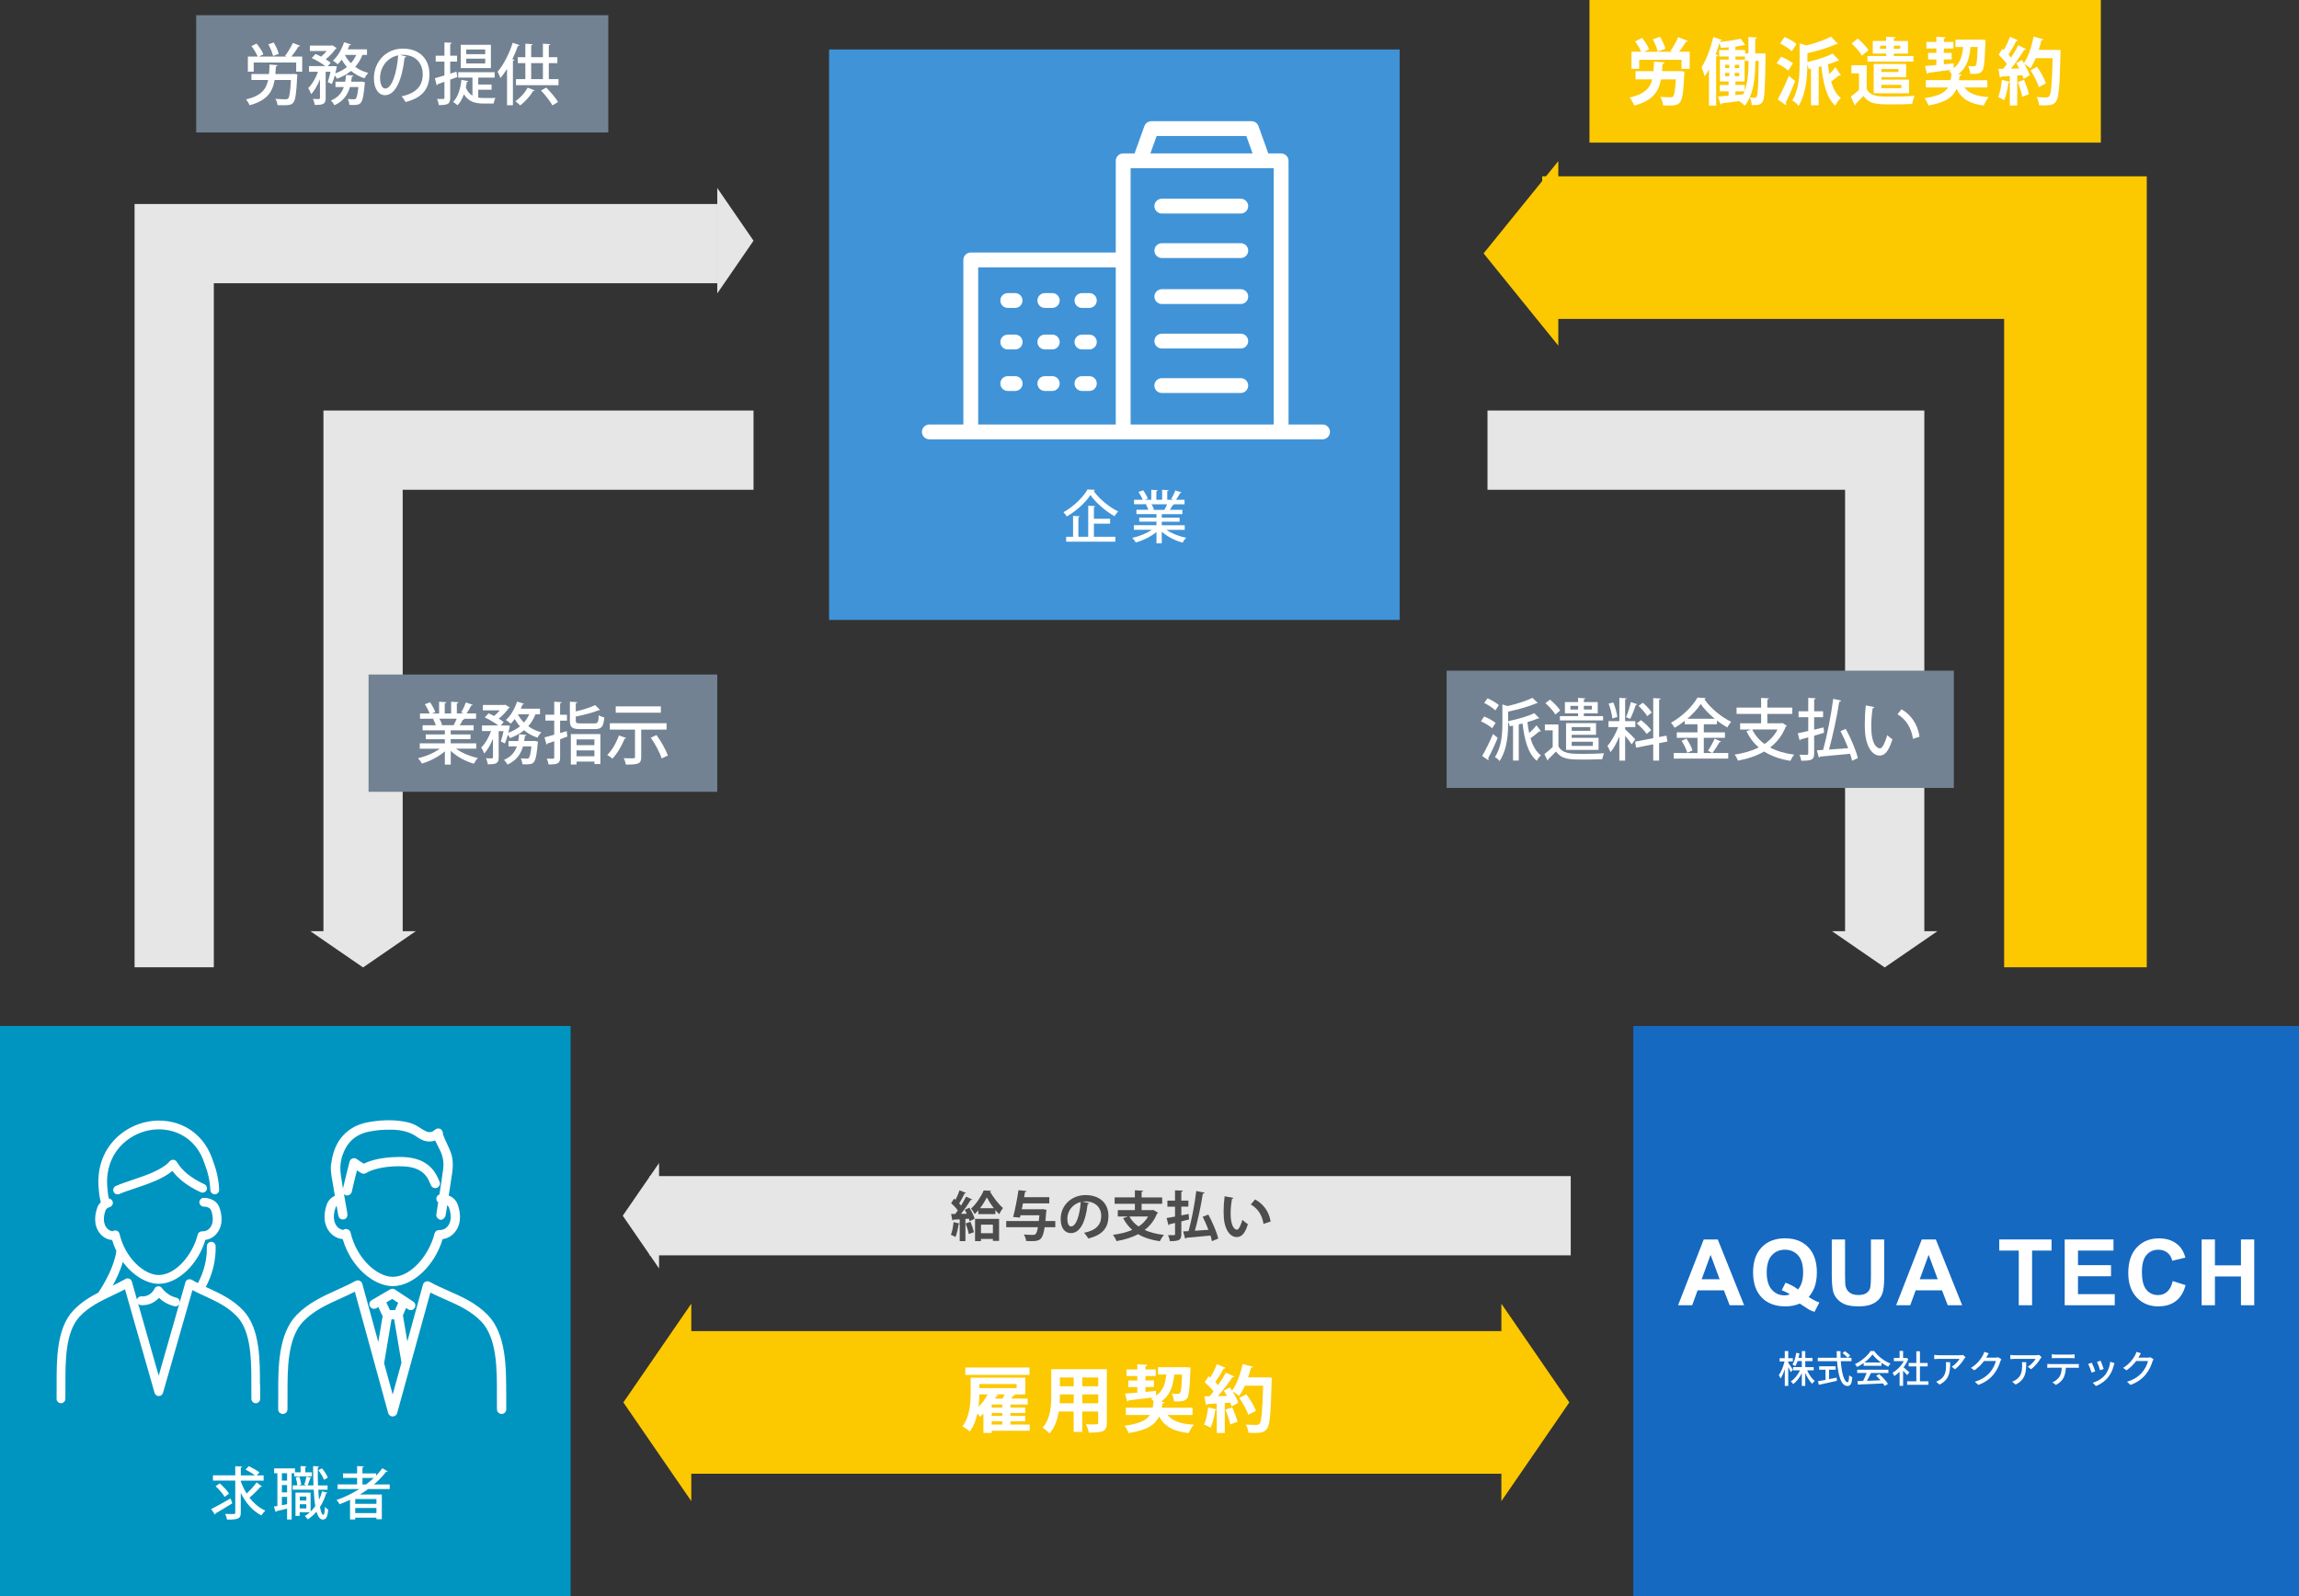 <?xml version="1.0" encoding="UTF-8"?>
<svg id="_レイヤー_2" data-name="レイヤー 2" xmlns="http://www.w3.org/2000/svg" viewBox="0 0 725.22 503.73">
  <rect x="0" y="0" width="725.22" height="503.73" fill="#333333" stroke="none"/>
  <defs>
    <style>
      .cls-1, .cls-2 {
        fill: #fff;
      }

      .cls-2 {
        stroke: #fff;
        stroke-width: .5px;
      }

      .cls-2, .cls-3, .cls-4 {
        stroke-miterlimit: 10;
      }

      .cls-5 {
        fill: #4d4d4d;
      }

      .cls-6 {
        fill: #1569c1;
      }

      .cls-3 {
        stroke: #fcc800;
        stroke-width: 45px;
      }

      .cls-3, .cls-4 {
        fill: none;
      }

      .cls-7 {
        fill: #e6e6e6;
      }

      .cls-4 {
        stroke: #e6e6e6;
        stroke-width: 25px;
      }

      .cls-8 {
        fill: #728292;
      }

      .cls-9 {
        fill: #4093d7;
      }

      .cls-10 {
        fill: #fcc800;
      }

      .cls-11 {
        fill: #0095c1;
      }
    </style>
  </defs>
  <g id="_レイヤー_4" data-name="レイヤー 4">
    <g>
      <rect class="cls-9" x="261.53" y="15.61" width="180" height="180"/>
      <g>
        <path class="cls-1" d="M345.41,154.59c-.05,.18-.2,.29-.43,.32,1.75,2.5,4.95,5.13,7.72,6.46-.41,.43-.83,1.01-1.13,1.53-2.84-1.64-5.98-4.34-7.6-6.7-1.46,2.29-4.36,4.97-7.44,6.77-.23-.38-.7-.99-1.06-1.35,3.17-1.73,6.21-4.74,7.6-7.18l2.34,.14Zm-.34,10.62v4.16h6.77v1.55h-15.52v-1.55h2.18v-6.59l2.09,.13c-.02,.14-.13,.25-.41,.31v6.16h3.1v-9.81l2.23,.14c-.02,.14-.14,.25-.43,.31v3.66h5.1v1.55h-5.1Z"/>
        <path class="cls-1" d="M373.71,167.18h-5.76c1.64,1.13,3.98,2.07,6.23,2.5-.38,.36-.88,1.06-1.13,1.53-2.39-.63-4.84-1.87-6.57-3.46v3.69h-1.67v-3.57c-1.75,1.46-4.23,2.67-6.52,3.29-.25-.43-.74-1.08-1.12-1.44,2.2-.47,4.57-1.42,6.19-2.56h-5.69v-1.44h7.13v-1.12h-5.42v-1.28h5.42v-1.1h-6.32v-1.37h3.76c-.16-.5-.47-1.17-.77-1.67l.43-.07v-.02l-4.16,.02v-1.42h2.72c-.27-.72-.83-1.73-1.33-2.48l1.48-.5c.58,.79,1.22,1.91,1.48,2.63l-.97,.36h2.05v-3.15l2.03,.13c-.02,.16-.16,.29-.43,.32v2.7h1.82v-3.15l2.05,.13c-.02,.18-.16,.29-.43,.32v2.7h1.91l-.67-.25c.45-.74,1.03-1.89,1.33-2.7l1.94,.63c-.05,.13-.2,.2-.43,.18-.32,.63-.85,1.48-1.31,2.14h2.68v1.42h-3.67l.34,.11c-.05,.13-.2,.18-.43,.18-.22,.43-.54,.99-.86,1.46h3.94v1.37h-6.5v1.1h5.62v1.28h-5.62v1.12h7.24v1.44Zm-6.39-6.36c.27-.47,.59-1.12,.85-1.69h-4.93c.34,.54,.67,1.19,.79,1.64l-.54,.11h4l-.16-.05Z"/>
      </g>
      <polyline class="cls-3" points="654.7 305.21 654.7 78.13 486.49 78.13"/>
      <polygon class="cls-10" points="468 79.95 479.78 65.4 491.57 50.84 491.57 79.95 491.57 109.06 479.78 94.51 468 79.95"/>
      <polyline class="cls-4" points="114.53 294.86 114.53 142.04 237.7 142.04"/>
      <polyline class="cls-4" points="54.95 305.21 54.95 76.87 226.26 76.87"/>
      <g>
        <polygon class="cls-10" points="495.04 442.51 484.33 458.09 473.61 473.66 473.61 442.51 473.61 411.36 484.33 426.94 495.04 442.51"/>
        <g>
          <rect class="cls-10" x="217.07" y="420.01" width="257.8" height="45"/>
          <polygon class="cls-10" points="196.64 442.51 207.35 426.94 218.07 411.36 218.07 442.51 218.07 473.66 207.35 458.09 196.64 442.51"/>
        </g>
      </g>
      <g>
        <path class="cls-1" d="M324.82,449.52v1.93h-11.98v.71h-2.62v-6.09c-.37,.34-.74,.67-1.1,.97-.18-.28-.48-.69-.78-1.08-.46,2.09-1.2,4.14-2.42,5.75-.48-.48-1.68-1.33-2.32-1.61,2.39-3.15,2.6-7.66,2.6-10.81v-4.58h17.22v5.27h-3.79l.6,.18c-.09,.16-.28,.23-.62,.23-.16,.28-.37,.6-.6,.92h5.17v1.86h-5.43v.97h4.67v1.7h-4.67v.94h4.67v1.7h-4.67v1.03h6.07Zm-.07-18.03v2.32h-20.24v-2.32h20.24Zm-15.8,8.49c-.02,1.17-.09,2.53-.28,3.91,1.1-1.08,2.14-2.48,2.9-3.91h-2.62Zm11.75-3.27h-11.75v1.29h11.75v-1.29Zm-4.55,7.43v-.97h-3.31v.97h3.31Zm0,2.64v-.94h-3.31v.94h3.31Zm-3.31,1.7v1.03h3.31v-1.03h-3.31Zm2.12-8.21c-.12,.16-.32,.28-.62,.23-.14,.28-.28,.53-.44,.8h2.37c.23-.44,.46-.9,.64-1.33h-2.81l.85,.3Z"/>
        <path class="cls-1" d="M349.16,432.02v16.88c0,2.74-1.15,3.17-5.7,3.13-.09-.74-.53-1.93-.9-2.64,.78,.05,1.66,.05,2.32,.05,1.45,0,1.54,0,1.54-.55v-3.5h-5.04v6.44h-2.69v-6.44h-4.71c-.41,2.55-1.24,5.08-2.92,6.92-.44-.53-1.56-1.47-2.18-1.82,2.53-2.78,2.74-6.92,2.74-10.19v-8.28h17.54Zm-14.81,7.96c0,.74,0,1.49-.07,2.81h4.42v-2.81h-4.35Zm4.35-5.33h-4.35v2.76h4.35v-2.76Zm7.73,2.76v-2.76h-5.04v2.76h5.04Zm-5.04,5.38h5.04v-2.81h-5.04v2.81Z"/>
        <path class="cls-1" d="M376.16,446.49h-7.84c1.54,1.93,4.18,2.81,8.3,3.06-.62,.62-1.33,1.84-1.68,2.64-4.85-.55-7.57-2.09-9.31-5.24-1.17,2.53-3.63,4.3-9.61,5.24-.21-.69-.83-1.75-1.31-2.32,4.71-.62,6.92-1.7,8.03-3.38h-7.59v-2.32h8.48c.12-.62,.21-1.29,.28-2.02-.28-.35-.58-.67-.85-.87,.28-.11,.53-.21,.76-.34v-.02c-2.94,.39-5.91,.76-7.84,.97-.07,.23-.23,.34-.39,.37l-.71-2.53c1.08-.09,2.41-.18,3.89-.32v-1.75h-2.83v-2.07h2.83v-1.4h-3.4v-2.07h3.4v-1.63l3.15,.18c-.02,.21-.18,.34-.6,.41v1.03h3.27v2.07h-3.27v1.4h2.67v2.07h-2.67v1.54c1.1-.12,2.23-.21,3.36-.32l.02,1.52c2.28-1.61,2.92-3.93,3.2-6.67h-2.6v-2.32h8.81l1.45,.11c-.14,1.2-.12,8.46-1.06,9.68-.76,.97-1.61,1.06-4.16,.99-.07-.74-.34-1.79-.71-2.46,.8,.07,1.52,.09,1.91,.09,.32,0,.51-.07,.69-.3,.32-.39,.51-1.91,.64-5.79h-2.44c-.37,3.33-1.13,6.44-4.23,8.58l1.13,.09c-.05,.23-.25,.39-.62,.44-.07,.46-.14,.92-.23,1.36h9.7v2.32Z"/>
        <path class="cls-1" d="M399.73,434.62l1.47,.09c0,.23-.02,.6-.05,.9-.28,10.39-.55,14-1.45,15.18-.74,1.03-1.56,1.36-3.96,1.36-.62,0-1.26-.02-1.91-.05-.05-.74-.39-1.86-.87-2.6,1.45,.11,2.76,.11,3.36,.11,.46,0,.71-.07,.99-.39,.67-.69,.92-4.05,1.15-11.98h-5.77c-.55,1.22-1.17,2.32-1.82,3.22-.48-.41-1.4-1.06-2.09-1.43,.8,1.24,1.54,2.6,1.86,3.61-.78,.41-1.45,.78-2.12,1.15-.09-.35-.25-.76-.44-1.2l-1.72,.11v9.45h-2.53v-7.34c-.07,.14-.25,.18-.46,.16-.28,1.91-.81,4.12-1.5,5.52-.51-.35-1.45-.78-2.05-1.01,.64-1.26,1.06-3.45,1.29-5.43l2.71,.67v-1.86c-1.13,.07-2.12,.11-2.94,.16-.07,.21-.25,.3-.44,.32l-.53-2.76h1.68c.39-.48,.81-.99,1.22-1.54-.71-.94-1.84-2.07-2.8-2.9l1.26-1.89,.51,.41c.8-1.31,1.61-2.92,2.07-4.21l2.76,1.13c-.09,.18-.32,.28-.62,.25-.64,1.29-1.72,2.99-2.62,4.25,.34,.35,.64,.67,.9,.97,.94-1.36,1.79-2.74,2.44-3.93l2.69,1.24c-.12,.16-.34,.23-.67,.23-1.15,1.79-2.9,4.09-4.53,5.93l2.88-.05c-.35-.57-.69-1.15-1.04-1.68,.74-.39,1.36-.69,1.95-.99,.23,.32,.44,.64,.67,.99,1.45-1.93,2.64-5.22,3.31-8.37l3.27,.83c-.07,.21-.28,.32-.62,.3-.25,1.01-.55,2.05-.92,3.06h5.43l.6-.02Zm-11.63,14.83c-.25-1.24-.92-3.2-1.54-4.67l2.16-.71c.64,1.45,1.36,3.29,1.66,4.53l-2.28,.85Zm5.06-9.5c1.2,1.61,2.53,3.75,3.01,5.22l-2.42,1.24c-.41-1.43-1.66-3.68-2.83-5.33l2.23-1.13Z"/>
      </g>
      <g>
        <rect class="cls-7" x="204.91" y="371.1" width="290.58" height="25"/>
        <polygon class="cls-7" points="196.45 383.6 202.17 375.29 207.9 366.97 207.9 383.6 207.9 400.24 202.17 391.92 196.45 383.6"/>
      </g>
      <g>
        <path class="cls-5" d="M304.98,383c-.2-.44-.42-.87-.66-1.26l1.46-.66c.71,1.1,1.43,2.53,1.67,3.48l-1.58,.76c-.05-.24-.14-.49-.24-.78l-1.09,.08v6.99h-1.8v-5.47c-.07,.08-.17,.14-.36,.12-.17,1.39-.51,3.03-.99,4.06-.37-.25-1.02-.54-1.44-.71,.42-.94,.71-2.55,.85-3.99l1.94,.46v-1.34c-.75,.05-1.43,.08-1.99,.1-.05,.19-.19,.25-.31,.27l-.41-2.06h1.29c.27-.34,.54-.71,.82-1.09-.51-.76-1.36-1.68-2.11-2.35l.97-1.41,.42,.37c.48-.95,.99-2.09,1.28-2.99l2.04,.83c-.07,.12-.24,.19-.46,.17-.42,.93-1.1,2.19-1.7,3.13,.22,.24,.42,.46,.58,.68,.61-.97,1.17-1.96,1.58-2.81l1.94,.88c-.07,.12-.24,.19-.48,.19-.78,1.29-1.95,2.99-3.04,4.35l1.82-.02Zm.63,6.39c-.15-.92-.59-2.29-1-3.35l1.53-.51c.44,1.04,.88,2.38,1.09,3.26l-1.62,.59Zm3.01-7.5c-.37,.42-.76,.83-1.17,1.21-.27-.58-.73-1.31-1.12-1.77,1.62-1.41,3.25-3.94,3.98-5.71l2.31,.12c-.03,.14-.14,.22-.31,.27,.97,1.68,2.67,3.99,4.08,5.15-.39,.53-.87,1.26-1.19,1.94-.41-.37-.82-.82-1.21-1.27v1.26h-5.37v-1.19Zm-1.04,9.72v-7.02h7.58v6.95h-1.95v-.61h-3.76v.68h-1.87Zm5.95-10.37c-.9-1.14-1.7-2.41-2.24-3.42-.51,1.02-1.26,2.28-2.14,3.42h4.39Zm-.32,5.17h-3.76v2.72h3.76v-2.72Z"/>
        <path class="cls-5" d="M332.89,385.28v1.95h-3.35c-.61,3.94-1.45,4.39-4.11,4.39-.54,0-1.14-.02-1.75-.05-.03-.59-.32-1.46-.71-2.04,1.17,.1,2.33,.12,2.82,.12,.37,0,.61-.03,.85-.24,.31-.25,.56-.95,.78-2.18h-10.01v-1.95h10.28c.07-.54,.14-1.16,.19-1.82h-5.97l-.17,.73-2.14-.19c.58-2.18,1.29-5.73,1.68-8.45l2.53,.24c-.03,.19-.17,.27-.46,.31-.08,.53-.19,1.07-.29,1.65h7.94v1.95h-8.3c-.14,.63-.25,1.26-.37,1.87h6.15l.44-.05,1.21,.22c0,.15-.05,.39-.1,.59-.08,1.1-.17,2.09-.26,2.94h3.11Z"/>
        <path class="cls-5" d="M343.62,379.62c-.07,.15-.27,.29-.51,.29-.7,5.81-2.4,9.18-5.32,9.18-1.85,0-3.2-1.56-3.2-4.45,0-4.35,3.47-7.55,7.8-7.55,4.81,0,7.27,2.86,7.27,6.54,0,3.99-2.06,6.07-6.34,7.16-.32-.51-.8-1.22-1.36-1.8,3.88-.77,5.42-2.62,5.42-5.32s-1.9-4.59-5.03-4.59c-.31,0-.58,.03-.87,.07l2.12,.48Zm-2.7-.34c-2.58,.61-4.23,2.84-4.23,5.27,0,1.43,.42,2.43,1.17,2.43,1.67,0,2.77-3.72,3.06-7.7Z"/>
        <path class="cls-5" d="M363.8,381.78l1.51,.87c-.07,.12-.17,.22-.32,.27-.87,2.18-2.21,3.88-3.91,5.18,1.7,.78,3.74,1.29,6.1,1.56-.46,.48-1.02,1.39-1.31,1.99-2.74-.39-5-1.12-6.85-2.23-1.99,1.07-4.3,1.77-6.83,2.19-.19-.54-.73-1.51-1.12-1.97,2.26-.31,4.33-.8,6.1-1.56-1.16-1.02-2.11-2.24-2.89-3.71l1.53-.53h-3.2v-2.01h5.39v-1.99h-6.39v-2.02h6.39v-2.24l2.6,.14c-.02,.17-.15,.27-.48,.34v1.77h6.49v2.02h-6.49v1.99h3.31l.36-.07Zm-7.53,2.07c.7,1.26,1.65,2.31,2.89,3.16,1.26-.82,2.28-1.87,3.01-3.16h-5.9Z"/>
        <path class="cls-5" d="M372.66,383.49l2.29-.44c.07,.63,.1,1.17,.15,1.72-.82,.22-1.65,.43-2.45,.63v3.99c0,1.79-.54,2.24-3.6,2.24-.08-.53-.34-1.38-.59-1.92,.76,.03,1.6,.03,1.87,.03,.25-.02,.34-.1,.34-.37v-3.48l-1.77,.41c-.03,.17-.17,.27-.31,.31l-.58-2.28c.71-.12,1.63-.27,2.65-.46v-3.13h-2.4v-1.9h2.4v-3.25l2.45,.1c-.02,.19-.12,.29-.46,.34v2.8h2.23v1.9h-2.23v2.75Zm8.52-.24c1.29,2.4,2.65,5.51,3.11,7.56l-1.99,.82c-.1-.53-.25-1.12-.46-1.77-2.84,.29-5.76,.56-7.65,.71-.03,.17-.17,.25-.32,.27l-.66-2.29c.51-.02,1.09-.05,1.72-.09,.97-3.54,1.96-8.63,2.43-12.66l2.62,.51c-.05,.19-.27,.32-.56,.37-.54,3.64-1.53,8.23-2.5,11.66,1.36-.08,2.84-.19,4.28-.29-.53-1.39-1.17-2.86-1.82-4.13l1.8-.68Z"/>
        <path class="cls-5" d="M389.08,377.97c-.05,.15-.24,.27-.44,.29-.25,1.33-.44,3.11-.44,4.67,0,3.74,1.09,5.08,2.04,5.08,.58,0,1.29-1.7,1.67-3.11,.41,.41,1.24,1.07,1.73,1.36-.82,2.79-1.92,4.08-3.48,4.08-2.63,0-3.93-3.28-4.1-6.05-.03-.61-.07-1.27-.07-1.97,0-1.55,.1-3.25,.31-4.86l2.79,.51Zm9.5,8.21c-.51-3.06-1.92-4.88-4.01-6.12l1.34-1.6c2.4,1.29,4.39,3.64,4.91,6.97l-2.24,.75Z"/>
      </g>
      <rect class="cls-8" x="116.26" y="212.84" width="110" height="37"/>
      <g>
        <path class="cls-1" d="M150.23,236.23h-6.4c1.82,1.33,4.42,2.43,6.92,2.94-.42,.42-.98,1.25-1.26,1.8-2.66-.74-5.38-2.2-7.3-4.06v4.34h-1.86v-4.19c-1.94,1.71-4.7,3.13-7.24,3.87-.28-.51-.82-1.27-1.24-1.69,2.44-.55,5.08-1.67,6.88-3h-6.32v-1.69h7.92v-1.31h-6.02v-1.5h6.02v-1.29h-7.02v-1.61h4.18c-.18-.59-.52-1.37-.86-1.97l.48-.08v-.02l-4.62,.02v-1.67h3.02c-.3-.85-.92-2.03-1.48-2.92l1.64-.59c.64,.93,1.36,2.24,1.64,3.09l-1.08,.42h2.28v-3.7l2.26,.15c-.02,.19-.18,.34-.48,.38v3.17h2.02v-3.7l2.28,.15c-.02,.21-.18,.34-.48,.38v3.17h2.12l-.74-.3c.5-.87,1.14-2.22,1.48-3.17l2.16,.74c-.06,.15-.22,.23-.48,.21-.36,.74-.94,1.73-1.46,2.52h2.98v1.67h-4.08l.38,.13c-.06,.15-.22,.21-.48,.21-.24,.51-.6,1.16-.96,1.71h4.38v1.61h-7.22v1.29h6.24v1.5h-6.24v1.31h8.04v1.69Zm-7.1-7.47c.3-.55,.66-1.31,.94-1.99h-5.48c.38,.63,.74,1.4,.88,1.92l-.6,.13h4.44l-.18-.06Z"/>
        <path class="cls-1" d="M170.35,225.38h-1.44c-.56,1.44-1.32,2.69-2.28,3.76,1.2,.87,2.58,1.52,4.12,1.92-.4,.4-.94,1.16-1.2,1.69-1.6-.51-3.02-1.31-4.24-2.33-1.28,1.06-2.76,1.86-4.42,2.47-.14-.27-.42-.68-.7-1.04-.26,.99-.58,1.97-.92,2.73l-1.3-.63c.3-.85,.62-2.07,.88-3.26h-1.54v8.31c0,1.88-.72,2.16-3.44,2.16-.06-.55-.32-1.35-.56-1.9,.48,.02,.96,.04,1.32,.04,.76,0,.88,0,.88-.34v-5.88c-.76,1.86-1.72,3.62-2.78,4.67-.18-.57-.62-1.4-.92-1.9,1.22-1.16,2.38-3.19,3.1-5.16h-2.86v-1.78h5.14c-1.1-.87-2.84-1.88-4.28-2.54l1.22-1.29c.54,.23,1.14,.53,1.74,.83,.64-.51,1.26-1.14,1.78-1.76h-5.32v-1.71h6.78l.3-.08,1.4,.87c-.08,.11-.22,.19-.34,.23-.74,1.06-1.92,2.33-3.14,3.3,.62,.38,1.16,.76,1.56,1.1l-.92,1.06h1.88l.98,.06c0,.25-.32,1.65-.48,2.22,1.38-.49,2.62-1.16,3.68-2.01-.64-.7-1.18-1.48-1.66-2.31-.4,.55-.84,1.04-1.26,1.46-.36-.36-1.06-.87-1.52-1.14,1.46-1.29,2.8-3.55,3.52-5.82l2.2,.7c-.06,.15-.22,.25-.48,.23-.16,.44-.34,.87-.54,1.31h6.06v1.73Zm-2.16,8.44l.42-.04,1.1,.23c0,.15-.04,.38-.08,.55-.58,6.39-1.06,6.62-3.74,6.62-.34,0-.72-.02-1.1-.04-.04-.57-.24-1.35-.52-1.84,.8,.06,1.54,.08,1.88,.08,.3,0,.48-.02,.66-.21,.32-.32,.58-1.33,.82-3.66h-2.66c-.66,2.33-1.96,4.42-4.9,5.75-.22-.47-.7-1.14-1.1-1.48,2.3-.97,3.44-2.5,4.08-4.27h-2.64v-1.69h3.06c.14-.7,.22-1.42,.28-2.14l2.3,.21c-.02,.17-.18,.3-.46,.34-.06,.53-.14,1.06-.24,1.59h2.84Zm-4.82-8.44s.54,1.23,1.9,2.62c.68-.76,1.24-1.65,1.68-2.62h-3.58Z"/>
        <path class="cls-1" d="M178.77,230.69l.2,1.73c-.76,.28-1.54,.55-2.28,.83v5.73c0,1.86-.64,2.26-3.66,2.22-.06-.51-.3-1.31-.54-1.84,.5,.02,1,.04,1.38,.04,.86,0,.96,0,.96-.42v-5.1c-.8,.27-1.52,.53-2.12,.72-.02,.19-.14,.32-.3,.38l-.64-2.31c.84-.21,1.9-.51,3.06-.85v-4.44h-2.78v-1.86h2.78v-4.1l2.32,.13c-.02,.19-.14,.32-.46,.36v3.62h2.16v1.86h-2.16v3.91l2.08-.61Zm2.86-3.34c0,.78,.24,.91,1.56,.91h4.3c1.1,0,1.28-.38,1.4-2.6,.42,.32,1.2,.61,1.74,.74-.26,2.92-.86,3.66-3.02,3.66h-4.58c-2.58,0-3.26-.57-3.26-2.69v-5.96l2.34,.15c-.02,.19-.16,.3-.48,.34v2.58c2.28-.53,4.68-1.27,6.12-1.99l1.54,1.54c-.08,.08-.18,.08-.44,.08-1.8,.74-4.64,1.48-7.22,1.99v1.25Zm-1.56,13.89v-9.62h9.32v9.47h-1.88v-.78h-5.64v.93h-1.8Zm7.44-7.93h-5.64v1.82h5.64v-1.82Zm-5.64,5.31h5.64v-1.86h-5.64v1.86Z"/>
        <path class="cls-1" d="M197.55,232.85c-.06,.15-.24,.23-.5,.21-.9,2.28-2.38,4.76-3.86,6.32-.4-.36-1.16-.89-1.64-1.16,1.46-1.42,2.88-3.83,3.68-6.15l2.32,.78Zm12.72-2.64h-8v8.67c0,2.18-.94,2.37-4.84,2.37-.1-.59-.38-1.44-.66-2.01,.76,.02,1.54,.04,2.14,.04,1.32,0,1.4,0,1.4-.44v-8.63h-7.94v-2.01h17.9v2.01Zm-1.8-7.32v1.99h-14.24v-1.99h14.24Zm.24,16.43c-.52-1.76-2-4.53-3.42-6.56l1.8-.83c1.44,1.99,2.98,4.65,3.58,6.47l-1.96,.91Z"/>
      </g>
      <rect class="cls-8" x="61.89" y="4.8" width="130" height="37"/>
      <g>
        <path class="cls-1" d="M92.29,23.35l.42-.04c1,.13,1.06,.15,1.1,.15l-.06,.63c-.26,5.41-.56,7.51-1.22,8.27-.58,.72-1.22,.85-3.14,.85-.56,0-1.2-.02-1.86-.04-.04-.59-.28-1.44-.66-1.99,1.32,.13,2.64,.15,3.14,.15,.4,0,.64-.04,.88-.25,.42-.42,.68-2.05,.88-5.84h-5.14c-.68,3.83-2.42,6.51-7.92,7.97-.2-.57-.7-1.4-1.1-1.84,4.68-1.1,6.32-3.09,6.98-6.13h-5.28v-1.88h5.54c.1-.93,.14-1.92,.18-3l2.5,.21c-.02,.19-.18,.34-.48,.38-.04,.85-.1,1.65-.18,2.41h5.42Zm2.4-8.9c-.08,.15-.28,.21-.52,.21-.56,.95-1.46,2.2-2.24,3.19h3.4v4.76h-1.9v-2.88h-13.4v2.88h-1.84v-4.76h3.1c-.38-.95-1.18-2.31-1.98-3.3l1.62-.8c.86,1.02,1.8,2.41,2.16,3.38l-1.4,.72h8.68l-.44-.21c.84-1.12,1.88-2.83,2.46-4.1l2.3,.91Zm-8.36-1.06c.68,1.12,1.38,2.6,1.6,3.6l-1.78,.68c-.22-.99-.86-2.52-1.5-3.68l1.68-.59Z"/>
        <path class="cls-1" d="M115.77,17.33h-1.44c-.56,1.44-1.32,2.69-2.28,3.76,1.2,.87,2.58,1.52,4.12,1.92-.4,.4-.94,1.16-1.2,1.69-1.6-.51-3.02-1.31-4.24-2.33-1.28,1.06-2.76,1.86-4.42,2.47-.14-.27-.42-.68-.7-1.04-.26,.99-.58,1.97-.92,2.73l-1.3-.63c.3-.85,.62-2.07,.88-3.26h-1.54v8.31c0,1.88-.72,2.16-3.44,2.16-.06-.55-.32-1.35-.56-1.9,.48,.02,.96,.04,1.32,.04,.76,0,.88,0,.88-.34v-5.88c-.76,1.86-1.72,3.62-2.78,4.67-.18-.57-.62-1.4-.92-1.9,1.22-1.16,2.38-3.19,3.1-5.16h-2.86v-1.78h5.14c-1.1-.87-2.84-1.88-4.28-2.54l1.22-1.29c.54,.23,1.14,.53,1.74,.83,.64-.51,1.26-1.14,1.78-1.76h-5.32v-1.71h6.78l.3-.08,1.4,.87c-.08,.11-.22,.19-.34,.23-.74,1.06-1.92,2.33-3.14,3.3,.62,.38,1.16,.76,1.56,1.1l-.92,1.06h1.88l.98,.06c0,.25-.32,1.65-.48,2.22,1.38-.49,2.62-1.16,3.68-2.01-.64-.7-1.18-1.48-1.66-2.31-.4,.55-.84,1.04-1.26,1.46-.36-.36-1.06-.87-1.52-1.14,1.46-1.29,2.8-3.55,3.52-5.82l2.2,.7c-.06,.15-.22,.25-.48,.23-.16,.44-.34,.87-.54,1.31h6.06v1.73Zm-2.16,8.44l.42-.04,1.1,.23c0,.15-.04,.38-.08,.55-.58,6.39-1.06,6.62-3.74,6.62-.34,0-.72-.02-1.1-.04-.04-.57-.24-1.35-.52-1.84,.8,.06,1.54,.08,1.88,.08,.3,0,.48-.02,.66-.21,.32-.32,.58-1.33,.82-3.66h-2.66c-.66,2.33-1.96,4.42-4.9,5.75-.22-.47-.7-1.14-1.1-1.48,2.3-.97,3.44-2.5,4.08-4.27h-2.64v-1.69h3.06c.14-.7,.22-1.42,.28-2.14l2.3,.21c-.02,.17-.18,.3-.46,.34-.06,.53-.14,1.06-.24,1.59h2.84Zm-4.82-8.44s.54,1.23,1.9,2.62c.68-.76,1.24-1.65,1.68-2.62h-3.58Z"/>
        <path class="cls-1" d="M128.17,17.83c-.06,.19-.26,.34-.54,.34-.78,6.94-2.82,11.86-6.18,11.86-1.94,0-3.5-1.88-3.5-5.35,0-5.24,3.9-9.35,9.08-9.35,5.74,0,8.44,3.7,8.44,8.06,0,5.01-2.58,7.51-7.52,8.8-.3-.49-.76-1.23-1.26-1.8,4.58-.95,6.66-3.28,6.66-6.94,0-3.45-2.16-6.15-6.34-6.15-.28,0-.54,.02-.82,.04l1.98,.49Zm-2.56-.36c-3.52,.66-5.72,3.79-5.72,7.15,0,2.01,.7,3.32,1.62,3.32,2.16,0,3.68-5.1,4.1-10.47Z"/>
        <path class="cls-1" d="M144.26,24.31l-2.24,.82v5.71c0,1.88-.6,2.33-3.58,2.33-.06-.53-.32-1.4-.56-1.95,.86,.02,1.7,.02,1.96,.02s.36-.11,.36-.4v-5.03c-.8,.3-1.54,.55-2.14,.76-.02,.19-.16,.32-.3,.36l-.58-2.24c.84-.23,1.88-.53,3.02-.89v-4.36h-2.76v-1.86h2.76v-4.19l2.28,.11c-.02,.19-.14,.32-.46,.36v3.72h2.16v1.86h-2.16v3.79l1.98-.63,.26,1.71Zm6.6,4.02v2.47c.6,.08,1.22,.13,1.88,.13,.5,0,2.84,0,3.54-.02-.24,.44-.48,1.27-.56,1.76h-3.12c-2.72,0-4.82-.57-6.26-2.92-.5,1.4-1.16,2.6-2.02,3.47-.32-.32-.96-.8-1.4-1.06,1.5-1.42,2.32-4.04,2.64-6.96l2.12,.4c-.02,.17-.18,.25-.42,.27-.08,.59-.18,1.16-.32,1.73,.5,1.29,1.22,2.09,2.1,2.58v-5.69h-4.5v-1.71h11.5v1.71h-5.18v2.18h4.2v1.65h-4.2Zm4-14.19v7.34h-9.52v-7.34h9.52Zm-1.8,2.96v-1.5h-5.98v1.5h5.98Zm0,2.92v-1.52h-5.98v1.52h5.98Z"/>
        <path class="cls-1" d="M159.94,21.75c-.66,1.06-1.36,2.03-2.06,2.88-.18-.49-.66-1.5-.92-1.99,1.82-2.07,3.66-5.63,4.78-9.16l2.16,.78c-.08,.17-.24,.23-.52,.23-.5,1.42-1.1,2.83-1.76,4.19l.62,.19c-.02,.17-.16,.27-.44,.32v14.02h-1.86v-11.46Zm8.76,6.77c-.1,.17-.3,.21-.5,.19-1,1.65-2.6,3.4-4.1,4.55-.38-.38-1.06-.99-1.52-1.31,1.44-.97,3-2.66,3.86-4.29l2.26,.87Zm4.42-3.55h3.06v1.92h-13.42v-1.92h2.96v-5.05h-2.38v-1.88h2.38v-4.25l2.3,.15c-.02,.17-.14,.3-.46,.34v3.76h3.7v-4.25l2.34,.15c-.02,.17-.14,.3-.48,.34v3.76h2.7v1.88h-2.7v5.05Zm-5.56-5.05v5.05h3.7v-5.05h-3.7Zm6.7,13.32c-.68-1.27-2.26-3.26-3.6-4.69l1.66-.91c1.32,1.35,2.98,3.26,3.72,4.55l-1.78,1.06Z"/>
      </g>
      <rect class="cls-10" x="501.4" width="161.31" height="45"/>
      <g>
        <path class="cls-1" d="M529.35,22.44l.55-.02,1.46,.18c0,.23-.02,.55-.06,.83-.47,9.45-.79,9.87-5.09,9.87-.51,0-1.04,0-1.59-.02-.06-.83-.4-1.98-.89-2.71,1.29,.09,2.59,.12,3.14,.12,.4,0,.66-.02,.91-.25,.4-.41,.66-1.98,.85-5.4h-4.67c-.74,3.93-2.59,6.71-8.43,8.28-.26-.76-.94-1.91-1.46-2.53,4.69-1.1,6.43-2.92,7.13-5.75h-5.26v-2.58h5.65c.08-.92,.11-1.93,.15-3.01l3.31,.25c-.02,.23-.23,.41-.59,.46-.04,.8-.09,1.56-.17,2.3h5.07Zm3.1-9.54c-.09,.21-.32,.28-.62,.28-.57,.97-1.4,2.16-2.17,3.15h3.35v5.38h-2.57v-2.83h-13.35v2.83h-2.44v-5.38h3.04c-.4-.99-1.15-2.3-1.91-3.26l2.21-1.1c.87,1.06,1.85,2.53,2.21,3.59l-1.55,.78h8.81l-.53-.25c.87-1.2,1.87-2.99,2.46-4.37l3.06,1.2Zm-8.81-1.31c.72,1.17,1.46,2.71,1.72,3.79l-2.44,.9c-.21-1.03-.87-2.64-1.55-3.86l2.27-.83Z"/>
        <path class="cls-1" d="M555.82,16.86l1.14,.05c0,.18,0,.53-.02,.8-.15,9.93-.28,13.31-.87,14.28-.59,1.06-1.32,1.22-3.48,1.15-.04-.69-.26-1.72-.6-2.39,.66,.07,1.21,.09,1.55,.09,.28,0,.45-.09,.62-.41,.36-.62,.51-3.36,.64-11.2h-1.1c0,3.73-.09,10.12-3.31,14.14-.4-.44-1.23-1.15-1.78-1.45v-.02c-2.08,.3-4.1,.55-5.5,.71-.04,.21-.19,.32-.36,.37l-.79-2.53,3.33-.25v-1.38h-2.78v-2.02h2.78v-1.1h-2.74v-6.9h2.76v-.97h-2.99v-2.05h2.99v-.85c-.83,.09-1.68,.14-2.46,.18-.06-.41-.26-1.03-.45-1.52-.36,1.22-.76,2.42-1.21,3.61l.72,.23c-.06,.18-.21,.34-.55,.39v15.5h-2.27v-11.41c-.42,.8-.87,1.54-1.34,2.21-.17-.71-.7-2.23-.98-2.94,1.44-2.14,2.84-5.89,3.69-9.52l2.72,.94c-.09,.18-.26,.3-.57,.28l-.11,.34c2.33-.21,4.92-.6,6.58-1.01l1.44,1.98c-.09,.07-.11,.07-.47,.07-.74,.16-1.63,.3-2.61,.44v1.08h3.06v1.08h1.04v-5.2l2.67,.16c-.02,.21-.17,.34-.53,.39v4.65h2.12Zm-11.63,3.59v1.04h1.32v-1.04h-1.32Zm0,2.55v1.03h1.32v-1.03h-1.32Zm3.04-1.52h1.4v-1.04h-1.4v1.04Zm0,2.55h1.4v-1.03h-1.4v1.03Zm3.12,4.67c1.06-2.92,1.21-6.32,1.21-9.01v-.46h-1.12v-1.4h-2.97v.97h2.87v6.9h-2.89v1.1h2.91v1.91Zm-2.91,1.29l2.48-.23c.15-.3,.28-.62,.38-.94h-2.87v1.17Z"/>
        <path class="cls-1" d="M561.82,17.89c1.27,.48,2.93,1.38,3.76,2.09l-1.46,2.32c-.79-.76-2.38-1.75-3.67-2.32l1.38-2.09Zm-1.04,13.48c1-1.79,2.42-4.74,3.5-7.45l2.02,1.66c-.96,2.44-2.08,4.99-3.01,6.81,.13,.16,.17,.32,.17,.48,0,.12-.02,.23-.09,.32l-2.59-1.82Zm2.16-19.71c1.27,.53,2.95,1.47,3.78,2.23l-1.51,2.28c-.76-.78-2.4-1.84-3.67-2.44l1.4-2.07Zm17.21,7.43c-.06,.12-.28,.12-.53,.12-.85,.39-1.89,.76-2.99,1.1,.11,1.06,.26,2.09,.45,3.08,.7-.71,1.44-1.54,1.91-2.21l1.72,2.6c-.09,.05-.21,.09-.34,.09-.11,0-.19-.02-.3-.07-.57,.53-1.59,1.33-2.44,1.93,.66,2.23,1.61,4.07,3.06,5.17-.57,.53-1.4,1.66-1.78,2.44-2.72-2.51-3.78-6.99-4.37-12.44l-.83,.21v12.12h-2.44v-11.57l-.7,.14c-.08-.37-.23-.9-.42-1.38h-.02c-.02,3.66-.38,9.22-2.78,13.01-.36-.58-1.36-1.45-1.97-1.75,2.12-3.43,2.31-8.14,2.31-11.54v-6.44l2.19,.64c2.87-.74,5.79-1.77,7.71-2.78l2.19,2.28c-.11,.12-.21,.12-.59,.12-2.36,1.06-5.79,2.09-9.04,2.83v2.78c2.91-.67,6.05-1.66,7.96-2.67l2.08,2.18Z"/>
        <path class="cls-1" d="M588.85,20.58v7.5c1.27,2.39,3.71,2.39,7.51,2.39,2.55,0,5.56-.07,7.6-.25-.28,.6-.66,1.82-.76,2.58-1.61,.09-3.95,.14-6.11,.14-4.92,0-7.37,0-9.25-2.67-.85,.92-1.74,1.79-2.46,2.51,0,.25-.08,.37-.28,.46l-1.25-2.78c.81-.6,1.74-1.31,2.57-2.07v-5.24h-2.4v-2.55h4.84Zm-2.8-8.42c1.21,1.04,2.7,2.58,3.38,3.68l-2.1,1.72c-.59-1.1-2.02-2.71-3.23-3.84l1.95-1.56Zm8.94,5.5v-.76h-4.22v-3.98h4.22v-1.33l2.97,.16c-.02,.23-.17,.37-.55,.44v.74h4.48v3.98h-4.48v.76h6.18v1.77h-14.5v-1.77h5.9Zm6.3,6.71h-7.83v.76h8.74v4.3h-11.14v-9.24h10.23v4.19Zm-8.21-8.97h1.91v-.97h-1.91v.97Zm5.79,6.39h-5.41v.94h5.41v-.94Zm.91,4.97h-6.32v1.06h6.32v-1.06Zm-.36-12.33h-2.02v.97h2.02v-.97Z"/>
        <path class="cls-1" d="M626.91,27.59h-7.24c1.42,1.93,3.86,2.81,7.66,3.06-.57,.62-1.23,1.84-1.55,2.64-4.48-.55-6.98-2.09-8.6-5.24-1.08,2.53-3.35,4.3-8.87,5.24-.19-.69-.76-1.75-1.21-2.32,4.35-.62,6.39-1.7,7.41-3.38h-7v-2.32h7.83c.11-.62,.19-1.29,.25-2.02-.25-.34-.53-.67-.79-.87,.26-.12,.49-.21,.7-.34v-.02c-2.72,.39-5.46,.76-7.24,.97-.06,.23-.21,.35-.36,.37l-.66-2.53c1-.09,2.23-.18,3.59-.32v-1.75h-2.61v-2.07h2.61v-1.4h-3.14v-2.07h3.14v-1.63l2.91,.18c-.02,.21-.17,.35-.55,.41v1.04h3.02v2.07h-3.02v1.4h2.46v2.07h-2.46v1.54c1.02-.11,2.06-.21,3.1-.32l.02,1.52c2.1-1.61,2.7-3.93,2.95-6.67h-2.4v-2.32h8.13l1.34,.12c-.13,1.2-.11,8.46-.98,9.68-.7,.97-1.48,1.06-3.84,.99-.06-.74-.32-1.79-.66-2.46,.74,.07,1.4,.09,1.76,.09,.3,0,.47-.07,.64-.3,.3-.39,.47-1.91,.6-5.79h-2.25c-.34,3.33-1.04,6.44-3.91,8.58l1.04,.09c-.04,.23-.23,.39-.57,.44-.06,.46-.13,.92-.21,1.36h8.96v2.32Z"/>
        <path class="cls-1" d="M648.67,15.73l1.36,.09c0,.23-.02,.6-.04,.9-.25,10.39-.51,14-1.34,15.18-.68,1.03-1.44,1.36-3.65,1.36-.57,0-1.17-.02-1.76-.05-.04-.74-.36-1.86-.81-2.6,1.34,.12,2.55,.12,3.1,.12,.43,0,.66-.07,.91-.39,.62-.69,.85-4.05,1.06-11.98h-5.33c-.51,1.22-1.08,2.32-1.68,3.22-.45-.41-1.29-1.06-1.93-1.43,.74,1.24,1.42,2.6,1.72,3.61-.72,.41-1.34,.78-1.95,1.15-.08-.34-.23-.76-.4-1.2l-1.59,.12v9.45h-2.34v-7.33c-.06,.14-.23,.18-.42,.16-.25,1.91-.74,4.12-1.38,5.52-.47-.34-1.34-.78-1.89-1.01,.6-1.26,.98-3.45,1.19-5.43l2.5,.67v-1.86c-1.04,.07-1.95,.12-2.72,.16-.06,.21-.23,.3-.4,.32l-.49-2.76h1.55c.36-.48,.74-.99,1.12-1.54-.66-.94-1.7-2.07-2.59-2.9l1.17-1.89,.47,.41c.74-1.31,1.49-2.92,1.91-4.21l2.55,1.13c-.08,.18-.3,.28-.57,.25-.59,1.29-1.59,2.99-2.42,4.25,.32,.34,.59,.67,.83,.97,.87-1.36,1.66-2.74,2.25-3.93l2.48,1.24c-.11,.16-.32,.23-.62,.23-1.06,1.79-2.67,4.09-4.18,5.93l2.65-.05c-.32-.58-.64-1.15-.96-1.68,.68-.39,1.25-.69,1.8-.99,.21,.32,.4,.64,.62,.99,1.34-1.93,2.44-5.22,3.06-8.37l3.02,.83c-.06,.21-.26,.32-.57,.3-.23,1.01-.51,2.05-.85,3.06h5.01l.55-.02Zm-10.74,14.83c-.23-1.24-.85-3.2-1.42-4.67l1.99-.71c.6,1.45,1.25,3.29,1.53,4.53l-2.1,.85Zm4.67-9.5c1.1,1.61,2.33,3.75,2.78,5.22l-2.23,1.24c-.38-1.43-1.53-3.68-2.61-5.33l2.06-1.13Z"/>
      </g>
      <path class="cls-1" d="M293.16,138.62c-.62,0-1.22-.25-1.65-.68-.44-.44-.69-1.03-.69-1.66s.25-1.22,.69-1.65c.44-.44,1.03-.69,1.65-.69h10.73v-51.93c0-1.29,1.05-2.34,2.34-2.34h45.74v-28.92c0-.62,.25-1.22,.69-1.66,.44-.44,1.03-.68,1.65-.68h3.59l3.1-8.62c.33-.93,1.22-1.55,2.2-1.55h31.59c.99,0,1.87,.62,2.2,1.55l3.1,8.62h4.04c.62,0,1.22,.25,1.65,.68,.44,.44,.69,1.03,.69,1.66v83.19h10.73c1.29,0,2.34,1.05,2.34,2.34s-1.05,2.34-2.34,2.34h-124.04Zm108.63-4.68V53.09h-45.14v80.85h45.14Zm-49.82,0v-49.59h-43.4v49.6h43.4Zm43.16-85.53l-1.97-5.49h-28.3l-1.97,5.49h32.25Zm-28.64,75.59c-1.29,0-2.34-1.05-2.34-2.34s1.05-2.34,2.34-2.34h24.91c1.29,0,2.33,1.03,2.34,2.32,.01,1.29-1.02,2.34-2.3,2.36h-24.96Zm-25.19-.64c-1.29,0-2.34-1.05-2.34-2.34s1.05-2.34,2.34-2.34h2.38c1.29,.02,2.31,1.08,2.3,2.36-.01,1.29-1.06,2.32-2.35,2.32h-2.34Zm-11.7,0c-1.29,0-2.34-1.05-2.34-2.34s1.05-2.34,2.34-2.34h2.38c1.29,.02,2.32,1.08,2.3,2.36-.01,1.29-1.06,2.32-2.34,2.32h-2.34Zm-11.7,0c-1.29,0-2.34-1.05-2.34-2.34s1.05-2.34,2.34-2.34h2.38c1.28,.02,2.31,1.07,2.3,2.36-.01,1.29-1.06,2.32-2.34,2.32h-2.34Zm23.4-13.1c-1.29,0-2.34-1.05-2.34-2.34s1.05-2.34,2.34-2.34h2.38c1.29,.02,2.32,1.07,2.3,2.36-.01,1.29-1.06,2.32-2.34,2.32h-2.34Zm-11.7,0c-1.29,0-2.34-1.05-2.34-2.34s1.05-2.34,2.34-2.34h2.38c1.29,.02,2.32,1.07,2.3,2.36-.01,1.29-1.06,2.32-2.34,2.32h-2.34Zm-11.7,0c-1.29,0-2.34-1.05-2.34-2.34s1.05-2.34,2.34-2.34h2.38c1.28,.02,2.31,1.07,2.3,2.36-.01,1.29-1.06,2.32-2.34,2.32h-2.34Zm73.51-.29h-24.91c-1.29,0-2.34-1.05-2.34-2.34s1.05-2.34,2.34-2.34h24.91c1.28,0,2.32,1.04,2.33,2.32,.01,1.28-1.01,2.33-2.29,2.36h-.05Zm-50.11-12.81c-.62,0-1.22-.25-1.65-.68s-.69-1.04-.69-1.66,.25-1.22,.69-1.65c.44-.44,1.03-.69,1.65-.69h2.38c1.28,.02,2.31,1.07,2.3,2.36-.01,1.28-1.06,2.32-2.35,2.32h-2.34Zm-11.7,0c-.62,0-1.22-.25-1.66-.68-.44-.44-.68-1.04-.68-1.66s.25-1.22,.68-1.65c.44-.44,1.03-.69,1.66-.69h2.38c1.29,.02,2.31,1.07,2.3,2.36-.01,1.29-1.06,2.32-2.34,2.32h-2.34Zm-11.7,0c-1.29,0-2.34-1.05-2.34-2.34s1.05-2.34,2.34-2.34h2.38c1.27,.04,2.28,1.09,2.27,2.36,0,1.27-1.03,2.3-2.3,2.32h-2.35Zm48.6-1.23c-1.29,0-2.34-1.05-2.34-2.34s1.05-2.34,2.34-2.34h24.91c1.29,0,2.33,1.03,2.34,2.32,.01,1.29-1.02,2.34-2.3,2.36h-24.96Zm0-14.51c-1.29,0-2.34-1.05-2.34-2.34s1.05-2.34,2.34-2.34h24.91c1.29,0,2.33,1.03,2.34,2.32,.01,1.29-1.02,2.34-2.3,2.36h-24.96Zm24.92-14.04h-24.92c-1.29,0-2.34-1.05-2.34-2.34s1.05-2.34,2.34-2.34h24.91c1.28,0,2.32,1.04,2.33,2.32,.01,1.28-1.01,2.33-2.29,2.36h-.04Z"/>
      <rect class="cls-6" x="515.22" y="323.73" width="210" height="180"/>
      <g>
        <path class="cls-1" d="M564.89,432.96c-.16-.38-.49-1.03-.79-1.63v5.96h-1.09v-5.29c-.37,1.18-.85,2.27-1.34,2.99-.11-.32-.36-.82-.55-1.12,.76-.95,1.46-2.75,1.81-4.29h-1.55v-1.03h1.63v-2.25h1.09v2.25h1.45v1.03h-1.45v.37c.32,.44,1.24,1.88,1.45,2.23l-.66,.78Zm5.17-.59c.56,1.33,1.47,2.64,2.4,3.38-.26,.2-.62,.59-.82,.88-.8-.78-1.59-2.08-2.17-3.41v4.07h-1.09v-3.98c-.71,1.4-1.67,2.66-2.72,3.42-.17-.28-.5-.66-.74-.86,1.14-.72,2.23-2.06,2.89-3.49h-2.17v-1.02h2.75v-1.89h-1.33c-.2,.62-.46,1.17-.74,1.62-.19-.16-.65-.44-.89-.56,.61-.89,.98-2.27,1.18-3.66l1.03,.17c-.07,.49-.17,.96-.28,1.42h1.03v-2.15h1.09v2.15h2.29v1.02h-2.29v1.89h2.65v1.02h-2.06Z"/>
        <path class="cls-1" d="M580.68,429.51c.26,3.78,1.1,6.63,2.15,6.63,.29,0,.43-.65,.5-2.21,.25,.26,.67,.53,.98,.64-.19,2.16-.59,2.75-1.58,2.75-1.98,0-2.93-3.49-3.23-7.81h-6.08v-1.09h6.01c-.02-.68-.05-1.38-.05-2.08h1.2c-.01,.7,0,1.4,.02,2.08h3.44v1.09h-3.37Zm-3.72,5.66c.79-.14,1.61-.31,2.41-.48l.08,1.01c-1.99,.46-4.14,.92-5.67,1.26l-.32-1.13c.65-.11,1.48-.26,2.39-.43v-3.21h-1.99v-1.08h5.21v1.08h-2.1v2.99Zm5-8.83c.59,.38,1.32,.97,1.67,1.38l-.78,.7c-.33-.42-1.03-1.04-1.62-1.46l.73-.61Z"/>
        <path class="cls-1" d="M587.9,430.08c-.66,.47-1.37,.9-2.09,1.25-.12-.25-.42-.67-.66-.91,2.05-.94,4.01-2.66,4.91-4.13h1.15c1.27,1.76,3.26,3.23,5.13,3.96-.26,.28-.52,.67-.71,1.01-.7-.34-1.43-.76-2.12-1.25v.94h-5.61v-.86Zm-2.06,2.11h9.85v1.04h-5.49c-.4,.8-.84,1.7-1.27,2.47,1.33-.05,2.82-.11,4.28-.17-.44-.5-.92-1.01-1.39-1.43l.96-.52c1.09,.92,2.23,2.19,2.78,3.08l-1.02,.64c-.13-.23-.31-.49-.53-.78-2.85,.14-5.9,.28-7.94,.36l-.14-1.09,1.78-.06c.4-.74,.83-1.7,1.12-2.51h-2.97v-1.04Zm7.54-2.28c-1.08-.77-2.06-1.67-2.7-2.54-.58,.84-1.49,1.74-2.55,2.54h5.25Z"/>
        <path class="cls-1" d="M601.64,433.93c-.28-.35-.82-.92-1.31-1.42v4.77h-1.1v-4.43c-.54,.53-1.12,.98-1.68,1.34-.11-.29-.38-.82-.55-1.03,1.37-.78,2.75-2.17,3.56-3.67h-3.14v-1.02h1.81v-2.21h1.1v2.21h.83l.19-.04,.62,.42c-.36,.91-.89,1.79-1.49,2.58,.56,.46,1.56,1.32,1.83,1.57l-.68,.91Zm6.69,1.92v1.1h-6.72v-1.1h2.9v-4.7h-2.42v-1.08h2.42v-3.69h1.14v3.69h2.42v1.08h-2.42v4.7h2.67Z"/>
        <path class="cls-1" d="M620.02,428.24c-.11,.13-.3,.36-.4,.5-.52,.88-1.66,2.4-2.94,3.31l-1-.8c1.04-.61,2.1-1.8,2.45-2.48h-6.58c-.47,0-.89,.04-1.4,.07v-1.33c.44,.06,.94,.11,1.4,.11h6.71c.28,0,.82-.04,1.01-.08l.76,.71Zm-4.85,1.59c0,3.13-.18,5.43-3.33,7.05l-1.1-.9c.35-.12,.77-.31,1.15-.59,1.71-1.1,1.99-2.62,1.99-4.61,0-.32-.01-.61-.07-.96h1.37Z"/>
        <path class="cls-1" d="M631.33,428.86c-.12,.19-.25,.49-.34,.73-.32,1.15-1.03,2.76-2.11,4.08-1.1,1.36-2.55,2.46-4.8,3.32l-1.12-1c2.31-.7,3.74-1.76,4.81-3,.89-1.02,1.61-2.53,1.82-3.54h-3.74c-.77,1.03-1.79,2.09-3.05,2.93l-1.06-.78c2.09-1.25,3.2-2.91,3.77-3.97,.14-.24,.35-.73,.44-1.08l1.39,.46c-.24,.36-.49,.83-.62,1.07-.05,.1-.11,.2-.17,.3h2.88c.34,0,.67-.04,.9-.12l.98,.6Z"/>
        <path class="cls-1" d="M644.02,428.24c-.11,.13-.3,.36-.4,.5-.52,.88-1.66,2.4-2.94,3.31l-1-.8c1.04-.61,2.1-1.8,2.45-2.48h-6.58c-.47,0-.89,.04-1.4,.07v-1.33c.44,.06,.94,.11,1.4,.11h6.71c.28,0,.82-.04,1.01-.08l.76,.71Zm-4.85,1.59c0,3.13-.18,5.43-3.33,7.05l-1.1-.9c.35-.12,.77-.31,1.15-.59,1.71-1.1,1.99-2.62,1.99-4.61,0-.32-.01-.61-.07-.96h1.37Z"/>
        <path class="cls-1" d="M654.75,430.43c.25,0,.71-.02,1.01-.06v1.24c-.28-.02-.7-.04-1.01-.04h-3.08c-.05,1.27-.29,2.33-.74,3.2-.43,.8-1.34,1.7-2.39,2.23l-1.1-.82c.89-.36,1.74-1.04,2.22-1.79,.52-.8,.67-1.75,.72-2.83h-3.47c-.36,0-.76,.01-1.09,.04v-1.24c.33,.04,.72,.06,1.09,.06h7.84Zm-6.34-1.91c-.4,0-.84,.01-1.17,.04v-1.23c.36,.05,.78,.08,1.17,.08h4.83c.37,0,.82-.02,1.2-.08v1.23c-.38-.02-.83-.04-1.2-.04h-4.83Z"/>
        <path class="cls-1" d="M660.95,432.69l-1.14,.42c-.2-.64-.83-2.27-1.09-2.73l1.13-.41c.28,.55,.88,2.08,1.1,2.72Zm6.07-2.58c-.11,.3-.18,.52-.23,.72-.32,1.27-.84,2.54-1.68,3.61-1.1,1.42-2.59,2.38-3.95,2.9l-1-1.02c1.35-.38,2.94-1.29,3.93-2.53,.83-1.03,1.43-2.59,1.59-4.1l1.32,.42Zm-3.42,1.83l-1.13,.41c-.14-.56-.68-2.06-.96-2.64l1.13-.37c.22,.5,.8,2.07,.96,2.6Z"/>
        <path class="cls-1" d="M679.33,428.86c-.12,.19-.25,.49-.34,.73-.32,1.15-1.03,2.76-2.11,4.08-1.1,1.36-2.55,2.46-4.8,3.32l-1.12-1c2.31-.7,3.74-1.76,4.81-3,.89-1.02,1.61-2.53,1.82-3.54h-3.74c-.77,1.03-1.79,2.09-3.05,2.93l-1.06-.78c2.09-1.25,3.2-2.91,3.77-3.97,.14-.24,.35-.73,.44-1.08l1.39,.46c-.24,.36-.49,.83-.62,1.07-.05,.1-.11,.2-.17,.3h2.88c.34,0,.67-.04,.9-.12l.98,.6Z"/>
      </g>
      <g>
        <path class="cls-1" d="M550.18,411.85h-4.56l-1.81-4.71h-8.3l-1.71,4.71h-4.45l8.09-20.76h4.43l8.31,20.76Zm-7.72-8.21l-2.86-7.7-2.8,7.7h5.66Z"/>
        <path class="cls-1" d="M570.56,409.22c1.03,.74,2.15,1.32,3.36,1.76l-1.54,2.96c-.63-.19-1.25-.45-1.85-.78-.13-.07-1.06-.68-2.79-1.84-1.36,.59-2.86,.89-4.52,.89-3.19,0-5.69-.94-7.5-2.82s-2.71-4.52-2.71-7.92,.91-6.03,2.72-7.91c1.81-1.88,4.27-2.83,7.38-2.83s5.52,.94,7.32,2.83c1.8,1.88,2.7,4.52,2.7,7.91,0,1.79-.25,3.37-.75,4.73-.38,1.04-.98,2.04-1.81,3.02Zm-3.37-2.36c.54-.63,.94-1.4,1.21-2.29,.27-.9,.4-1.93,.4-3.09,0-2.4-.53-4.19-1.59-5.37-1.06-1.18-2.44-1.78-4.15-1.78s-3.09,.59-4.16,1.78c-1.06,1.19-1.59,2.98-1.59,5.37s.53,4.24,1.59,5.44c1.06,1.2,2.41,1.81,4.03,1.81,.6,0,1.17-.1,1.71-.3-.85-.56-1.71-.99-2.59-1.3l1.18-2.39c1.38,.47,2.7,1.18,3.95,2.12Z"/>
        <path class="cls-1" d="M577.83,391.09h4.19v11.24c0,1.78,.05,2.94,.16,3.47,.18,.85,.61,1.53,1.28,2.05s1.6,.77,2.77,.77,2.09-.24,2.69-.73,.97-1.08,1.09-1.79c.12-.71,.18-1.88,.18-3.53v-11.48h4.19v10.9c0,2.49-.11,4.25-.34,5.28-.23,1.03-.64,1.9-1.25,2.61-.61,.71-1.42,1.27-2.44,1.69s-2.35,.63-3.99,.63c-1.98,0-3.49-.23-4.51-.69s-1.83-1.05-2.43-1.78c-.6-.73-.99-1.5-1.18-2.3-.27-1.19-.41-2.95-.41-5.27v-11.07Z"/>
        <path class="cls-1" d="M618.97,411.85h-4.56l-1.81-4.71h-8.3l-1.71,4.71h-4.45l8.09-20.76h4.43l8.31,20.76Zm-7.72-8.21l-2.86-7.7-2.8,7.7h5.66Z"/>
        <path class="cls-1" d="M636.82,411.85v-17.25h-6.16v-3.51h16.5v3.51h-6.14v17.25h-4.19Z"/>
        <path class="cls-1" d="M651.31,411.85v-20.76h15.39v3.51h-11.2v4.6h10.42v3.5h-10.42v5.65h11.6v3.5h-15.79Z"/>
        <path class="cls-1" d="M685.39,404.22l4.06,1.29c-.62,2.27-1.66,3.95-3.11,5.05s-3.29,1.65-5.52,1.65c-2.76,0-5.02-.94-6.8-2.82-1.77-1.88-2.66-4.46-2.66-7.72,0-3.46,.89-6.14,2.68-8.05,1.78-1.91,4.13-2.87,7.04-2.87,2.54,0,4.6,.75,6.19,2.25,.94,.89,1.65,2.16,2.12,3.82l-4.15,.99c-.25-1.08-.76-1.93-1.54-2.55-.78-.62-1.72-.93-2.84-.93-1.54,0-2.79,.55-3.75,1.66-.96,1.1-1.44,2.89-1.44,5.37,0,2.62,.47,4.49,1.42,5.61s2.17,1.67,3.68,1.67c1.11,0,2.07-.35,2.87-1.06,.8-.71,1.38-1.82,1.73-3.34Z"/>
        <path class="cls-1" d="M694.51,411.85v-20.76h4.19v8.17h8.21v-8.17h4.19v20.76h-4.19v-9.08h-8.21v9.08h-4.19Z"/>
      </g>
      <rect class="cls-11" y="323.73" width="180" height="180"/>
      <g>
        <path class="cls-1" d="M66.62,476.17c1.55-.77,3.91-2.09,6.1-3.37l.56,1.55c-1.87,1.17-3.91,2.39-5.28,3.17,.02,.16-.05,.31-.18,.4l-1.21-1.75Zm9.33-8.8c.47,1.37,1.1,2.68,1.85,3.89,1.1-1.01,2.36-2.39,3.15-3.51l1.71,1.28c-.09,.11-.29,.16-.49,.13-.88,1.03-2.32,2.43-3.47,3.4,1.35,1.78,3.04,3.22,4.99,4.09-.4,.36-.95,1.03-1.24,1.51-2.81-1.42-4.97-3.98-6.5-7.11v6.21c0,1.94-.74,2.23-4.32,2.23-.09-.5-.36-1.3-.61-1.8,.7,.02,1.39,.04,1.91,.04,1.21,0,1.28,0,1.28-.47v-10.08h-7.04v-1.66h7.04v-2.88l2.18,.11c-.02,.16-.13,.27-.43,.31v2.47h4.46c-.76-.59-2-1.33-2.97-1.84l1.03-1.08c1.1,.54,2.61,1.39,3.37,1.98l-.85,.94h2.16v1.66h-7.2v.2Zm-6.63,.68c1.08,.94,2.38,2.3,2.93,3.24l-1.39,1.03c-.52-.95-1.76-2.38-2.85-3.37l1.3-.9Z"/>
        <path class="cls-1" d="M92.81,464.86h-.81v14.6h-1.44v-3.44c-1.28,.32-2.48,.61-3.35,.81-.02,.16-.14,.25-.25,.29l-.56-1.75c.32-.05,.7-.11,1.1-.18v-10.33h-1.03v-1.53h6.59v1.24h1.76v-1.98l1.87,.11c-.02,.14-.11,.23-.38,.27v1.6h2.07v1.28h-5.58v-.99Zm-2.25,2.32v-2.32h-1.64v2.32h1.64Zm0,3.73v-2.32h-1.64v2.32h1.64Zm-1.64,1.42v2.61l1.64-.32v-2.29h-1.64Zm11.49-2.29c.05,1.13,.14,2.21,.23,3.19,.4-.83,.72-1.73,.97-2.67l1.69,.45c-.05,.13-.2,.18-.41,.2-.47,1.57-1.13,3.02-1.95,4.3,.27,1.51,.63,2.47,1.06,2.47,.27,0,.45-.79,.52-2.52,.27,.36,.7,.74,1.03,.9-.25,2.38-.65,3.1-1.75,3.1-.88,0-1.51-.92-1.96-2.47-.81,.95-1.73,1.78-2.77,2.43-.2-.31-.61-.81-.92-1.08,.58-.32,1.12-.72,1.6-1.17h-3.21v1.15h-1.33v-7.35h4.77v5.98c.54-.5,1.03-1.08,1.48-1.71-.25-1.48-.41-3.26-.5-5.2h-6.63v-1.35h1.46c-.04-.68-.25-1.71-.52-2.5l1.13-.27c.32,.79,.56,1.85,.61,2.54l-.94,.23h2.66c-.29-.09-.72-.23-.74-.23,.25-.72,.54-1.82,.67-2.56l1.57,.38c-.04,.13-.16,.2-.38,.2-.2,.61-.5,1.57-.79,2.21h1.82c-.07-1.96-.09-4.03-.11-6.1l1.89,.13c0,.14-.14,.23-.4,.27-.04,1.93,0,3.87,.05,5.71h3.03v1.35h-2.95Zm-3.78,2.16h-2.07v1.26h2.07v-1.26Zm-2.07,3.75h2.07v-1.31h-2.07v1.31Zm6.99-12.64c.79,.88,1.55,2.11,1.87,2.93l-1.21,.68c-.32-.85-1.06-2.12-1.8-3.02l1.13-.59Z"/>
        <path class="cls-1" d="M122.94,469.85h-6.82c-.83,.61-1.69,1.17-2.58,1.71h6.91v7.81h-1.71v-.49h-6.68v.56h-1.64v-6.21c-1.06,.52-2.16,.99-3.28,1.4-.22-.36-.65-.99-.97-1.33,2.49-.86,4.93-2.03,7.18-3.46h-6.86v-1.46h6.16v-2.05h-4.45v-1.42h4.45v-2.32l2.12,.11c-.02,.16-.14,.25-.43,.31v1.91h4.32v.68c.72-.74,1.39-1.51,1.96-2.32l1.71,.99c-.07,.07-.2,.13-.34,.13-.05,0-.13,0-.18-.02-1.12,1.46-2.43,2.79-3.85,4.02h4.97v1.46Zm-4.2,4.65v-1.51h-6.68v1.51h6.68Zm-6.68,2.93h6.68v-1.6h-6.68v1.6Zm2.29-9.04h1.13c.86-.65,1.67-1.33,2.43-2.05h-3.57v2.05Z"/>
      </g>
      <g>
        <g>
          <path class="cls-2" d="M81.74,437.12c.03-7.91,.06-17.75-5.12-23.37-3.29-3.51-7.18-5.3-10.93-7.04-.37-.17-.75-.35-1.12-.52,2.2-4.02,3.33-8.6,3.2-13.01-.02-.61-.52-1.1-1.13-1.1-.01,0-.02,0-.04,0-.63,.02-1.12,.54-1.1,1.17,.12,4.04-.93,8.25-2.97,11.95-.73-.37-1.45-.74-2.16-1.16-.3-.17-.67-.2-.99-.07-.32,.13-.57,.4-.66,.74l-8.66,30.28-8.71-30.54c-.1-.34-.34-.61-.66-.74-.32-.13-.69-.11-.99,.07-1.54,.89-3.15,1.67-4.73,2.42,1.37-2.41,2.84-5.45,3.68-8.59,3.19,4.59,7.71,7.23,11.41,7.23,5.94,0,12.31-6.12,14.52-13.82,1.03-.12,2.56-.59,3.75-2.16,2.02-2.69,1.28-6,.66-7.74-1.08-3.01-4.61-2.91-4.76-2.91-.62,.02-1.11,.55-1.09,1.17,.02,.61,.53,1.1,1.14,1.1,.01,0,.02,0,.03,0,.08,0,2.03-.04,2.54,1.4,.47,1.31,1.04,3.77-.34,5.61-.98,1.3-2.35,1.32-2.74,1.29-.54-.04-1.04,.33-1.17,.86-1.52,6.24-6.93,12.92-12.54,12.92-4.61,0-10.78-5.31-12.61-13.21-.13-.58-.69-.95-1.27-.86-.23,.04-.44,.14-.6,.29-.59-.07-1.49-.34-2.2-1.28-1.38-1.84-.81-4.31-.34-5.61,.08-.23,.33-.92,1.49-1.25,.6-.17,.95-.8,.78-1.4-.15-.52-.64-.85-1.17-.82-.31-1.21-.41-2.31-.56-4.11l-.02-.23c-.59-10.41,6.68-16.48,13.68-17.73,6.74-1.2,14.82,1.76,17.65,11.08,0,.03,.02,.05,.03,.07,1.03,2.68,1.58,5.3,1.69,8.01,.02,.63,.56,1.12,1.18,1.09,.63-.02,1.11-.55,1.09-1.18-.12-2.94-.71-5.78-1.82-8.69-3.25-10.61-12.49-13.98-20.2-12.61-7.95,1.41-16.21,8.3-15.54,20.12l.02,.26c.17,2.01,.28,3.34,.75,4.93-.52,.45-.92,1.02-1.16,1.7-.62,1.74-1.36,5.05,.66,7.74,1.27,1.69,2.94,2.11,3.98,2.19,.37,1.29,.84,2.51,1.39,3.64-.68,5.04-3.83,10.42-5.65,13.18-.03,.05-.06,.11-.09,.16-2.82,1.45-5.58,3.15-7.99,5.72-5.18,5.61-5.14,15.45-5.11,23.36,0,1.5,.01,2.92-.02,4.24-.01,.63,.48,1.14,1.11,1.16h.03c.61,0,1.12-.49,1.13-1.11,.03-1.35,.02-2.78,.02-4.3-.03-7.51-.06-16.86,4.51-21.81,3.04-3.24,6.7-4.97,10.57-6.81,1.36-.64,2.75-1.3,4.12-2.04l9.41,32.98c.14,.49,.58,.82,1.09,.82h0c.51,0,.95-.34,1.09-.82l9.36-32.72c1.43,.76,2.86,1.42,4.25,2.06,3.72,1.72,7.24,3.35,10.23,6.53,4.57,4.96,4.54,14.3,4.51,21.81,0,1.52-.01,2.95,.02,4.3,.01,.62,.52,1.11,1.13,1.11h.03c.63-.01,1.12-.53,1.11-1.16-.03-1.32-.02-2.74-.02-4.24Z"/>
          <path class="cls-2" d="M53.21,408.71c-.91-.56-1.7-1.28-2.34-2.14-.24-.32-.63-.49-1.03-.45-.4,.04-.75,.29-.91,.66-.21,.46-.72,1.33-1.74,1.93-1.03,.61-2.04,.63-2.55,.59-.63-.06-1.17,.41-1.22,1.04-.05,.62,.41,1.17,1.04,1.22,.78,.07,2.32,.03,3.89-.89,.76-.45,1.34-1,1.76-1.52,.58,.58,1.22,1.08,1.93,1.51,.95,.58,1.98,1,3.06,1.26,.09,.02,.17,.03,.26,.03,.51,0,.98-.35,1.1-.87,.14-.61-.24-1.22-.84-1.36-.85-.2-1.66-.53-2.4-.98Z"/>
          <path class="cls-2" d="M64.37,373.9c-4.16-1.91-7.12-4.31-8.8-7.15-.19-.31-.51-.52-.87-.55-.36-.04-.72,.11-.96,.38-2.44,2.78-7.47,4.48-11.91,5.97-1.9,.64-3.69,1.24-5.19,1.9-.57,.25-.84,.92-.58,1.49,.19,.43,.6,.68,1.04,.68,.15,0,.31-.03,.45-.1,1.41-.61,3.16-1.2,5.01-1.82,4.19-1.41,8.88-2.98,11.86-5.59,1.98,2.72,5.01,5.02,9.02,6.86,.57,.26,1.24,.01,1.5-.56,.26-.57,.01-1.24-.56-1.5Z"/>
        </g>
        <g>
          <path class="cls-2" d="M159.42,440.14c.03-8.48,.07-19.04-5.75-25.06-3.69-3.75-8.05-5.67-12.26-7.53-1.98-.87-4.02-1.78-5.99-2.86-.33-.18-.72-.2-1.06-.06-.34,.14-.6,.44-.7,.8l-5.23,19-1.57-9.32s-.02-.06-.02-.09l1.15-2.68,.91,.6c.21,.14,.44,.2,.67,.2,.39,0,.78-.19,1.01-.55,.37-.56,.21-1.31-.35-1.68l-5.78-3.81c-.39-.26-.88-.27-1.28-.03l-5.8,3.4c-.58,.34-.77,1.08-.43,1.66,.34,.58,1.08,.77,1.66,.43l.86-.5,1.5,3.22-1.57,9.32-5.35-19.46c-.1-.36-.36-.65-.7-.8-.34-.15-.73-.12-1.06,.05-1.91,1.06-3.93,1.97-5.88,2.85-4.37,1.98-8.88,4.02-12.63,7.83-5.82,6.02-5.78,16.57-5.75,25.05,0,1.61,.01,3.13-.02,4.54-.02,.67,.52,1.23,1.19,1.24h.03c.66,0,1.2-.52,1.21-1.19,.03-1.45,.03-2.98,.02-4.61-.03-8.04-.07-18.05,5.06-23.35,3.42-3.48,7.54-5.34,11.9-7.31,1.54-.7,3.13-1.42,4.69-2.22l10.6,38.59c.14,.53,.62,.89,1.17,.89h0c.55,0,1.03-.36,1.17-.89l10.56-38.32c1.62,.82,3.25,1.54,4.83,2.24,4.19,1.85,8.15,3.59,11.51,7.01,5.13,5.31,5.09,15.31,5.06,23.36,0,1.63-.01,3.16,.02,4.61,.02,.67,.56,1.18,1.24,1.19,.67-.02,1.2-.57,1.19-1.24-.03-1.41-.03-2.93-.02-4.54Zm-35.68-30.59l2.18,1.44-1.13,2.63h-1.94l-1.3-2.78,2.19-1.28Zm.13,31.4l-2.96-10.78,2.38-14.12h1.26l2.35,13.93-3.02,10.97Z"/>
          <path class="cls-2" d="M108.31,390.79c2.63,9.16,9.96,14.78,15.55,14.78,6.37,0,13.19-6.56,15.56-14.8,1.11-.13,2.75-.63,4.02-2.32,2.17-2.88,1.37-6.43,.71-8.29-.57-1.59-1.78-2.37-2.88-2.75,.37-2.37,.75-4.74,1.09-7.12,.32-2.19,.37-4.42-.39-6.54-.5-1.4-1.22-2.73-1.81-4.1-.27-.62-.58-1.26-.68-1.92-.09-.57-.17-1.07-.73-1.31-.54-.23-1.03-.07-1.47,.32-.96,.85-2.03,.96-3.15,.37-.7-.36-1.39-.76-2.05-1.2-1.21-.82-2.52-1.35-3.94-1.64-3.5-.72-7.01-.67-10.53-.17-2.35,.33-4.63,.91-6.64,2.21-3.88,2.51-5.63,6.29-6.22,10.72-.04,.29-.09,.58-.13,.86v1.28c.06,.63,.09,1.27,.2,1.89,.36,2.14,.74,4.28,1.1,6.42-1.27,.52-2.16,1.42-2.59,2.64-.66,1.86-1.46,5.41,.71,8.29,1.36,1.81,3.15,2.26,4.27,2.34Zm-2.69-9.82c.06-.17,.22-.59,.74-.95,.19,1.11,.38,2.21,.57,3.32,.16,.9,.73,1.31,1.53,1.15,.7-.14,1-.78,.85-1.67-.69-3.98-1.43-7.95-2.02-11.94-.33-2.21-.21-4.42,.56-6.58,1.44-4.07,4.19-6.59,8.45-7.47,2.49-.51,4.99-.7,7.53-.62,2.85,.09,5.53,.63,7.91,2.36,1.68,1.22,3.59,1.82,5.67,.98,.5,1.02,.95,2.01,1.46,2.97,1.07,2.01,1.48,4.17,1.18,6.4-.37,2.72-.78,5.44-1.2,8.15-.56,.12-.96,.63-.95,1.22,.01,.43,.25,.8,.6,1-.18,1.13-.35,2.25-.53,3.38-.17,1.11-.11,1.38,.84,1.94h.51c.61-.28,.95-.72,1.05-1.4,.17-1.11,.34-2.23,.52-3.34,.41,.22,.79,.56,.98,1.1,.5,1.4,1.12,4.04-.36,6.01-1.05,1.4-2.52,1.41-2.94,1.39-.59-.04-1.12,.35-1.26,.92-1.63,6.69-7.42,13.84-13.44,13.84-4.94,0-11.55-5.69-13.52-14.16-.14-.62-.73-1.01-1.36-.93-.25,.04-.47,.15-.64,.31-.63-.07-1.6-.36-2.36-1.38-1.48-1.97-.86-4.61-.36-6.01Z"/>
          <path class="cls-2" d="M110.71,376.01c.38-1.77,1.16-4.85,1.73-7.12,.17,.11,.35,.22,.51,.32,.43,.26,.83,.51,1.04,.67,.42,.31,1,.31,1.43,.01,.03-.02,3.16-2.15,10.63-2.15,2.61,0,4.62,.39,6.14,1.2,2.11,1.12,2.97,2.49,4,4.96,.26,.62,.97,.91,1.59,.65,.62-.26,.91-.97,.65-1.59-.98-2.34-2.11-4.57-5.1-6.17-1.88-1-4.26-1.48-7.28-1.48-6.28,0-9.85,1.41-11.29,2.16-.16-.1-.34-.21-.53-.33-.61-.38-1.29-.8-1.82-1.2-.32-.24-.75-.31-1.13-.17-.38,.13-.67,.45-.77,.85-.54,2.13-1.67,6.57-2.18,8.87-.14,.66,.27,1.3,.93,1.44,.09,.02,.17,.03,.26,.03,.56,0,1.06-.39,1.18-.96Z"/>
        </g>
      </g>
      <polygon class="cls-7" points="114.53 305.26 106.21 299.54 97.9 293.82 114.53 293.82 131.16 293.82 122.85 299.54 114.53 305.26"/>
      <polyline class="cls-4" points="594.53 294.86 594.53 142.04 469.23 142.04"/>
      <polygon class="cls-7" points="594.53 305.26 602.85 299.54 611.16 293.82 594.53 293.82 577.9 293.82 586.21 299.54 594.53 305.26"/>
      <polygon class="cls-7" points="237.7 75.95 231.98 84.27 226.26 92.58 226.26 75.95 226.26 59.32 231.98 67.64 237.7 75.95"/>
      <rect class="cls-8" x="456.34" y="211.62" width="160" height="37"/>
      <g>
        <path class="cls-1" d="M468.19,226.08c1.24,.49,2.8,1.35,3.6,2.03l-1.1,1.67c-.74-.7-2.28-1.63-3.54-2.2l1.04-1.5Zm-.64,12.46c.98-1.67,2.36-4.44,3.42-6.94l1.48,1.21c-.92,2.26-2.1,4.78-3,6.43,.08,.15,.12,.27,.12,.38s-.02,.19-.06,.27l-1.96-1.35Zm1.68-18.21c1.24,.53,2.82,1.44,3.58,2.16l-1.1,1.67c-.74-.76-2.28-1.75-3.52-2.35l1.04-1.48Zm16.34,6.3c-.08,.08-.18,.08-.46,.08-.9,.4-2.04,.78-3.28,1.14,.14,1.21,.32,2.35,.56,3.43,.82-.76,1.74-1.69,2.32-2.41l1.36,1.84c-.08,.06-.18,.11-.3,.11-.08,0-.16-.02-.22-.04-.66,.59-1.8,1.5-2.74,2.16,.7,2.37,1.74,4.27,3.28,5.39-.42,.38-1.04,1.18-1.32,1.73-2.74-2.28-3.88-6.56-4.48-11.78-.4,.11-.8,.19-1.2,.3v11.4h-1.8v-11.02l-1.02,.19c-.08-.4-.32-.97-.52-1.4,0,2.58-.02,8.42-2.72,12.39-.26-.4-1-1.04-1.46-1.27,2.14-3.19,2.36-7.53,2.36-10.74v-5.86l1.64,.51c2.92-.68,5.98-1.65,7.84-2.6l1.7,1.65c-.08,.08-.2,.08-.48,.08-2.22,.99-5.68,1.95-8.88,2.62v3.02c2.96-.61,6.32-1.54,8.22-2.54l1.6,1.61Z"/>
        <path class="cls-1" d="M491.61,228.58v6.94c1.36,2.35,3.94,2.35,7.62,2.35,2.3,0,5.02-.06,6.76-.19-.2,.44-.48,1.33-.58,1.88-1.48,.06-3.78,.11-5.84,.11-4.36,0-6.86,0-8.72-2.54-.86,.89-1.74,1.78-2.48,2.45,.02,.21-.06,.32-.2,.4l-1-2.05c.82-.61,1.78-1.4,2.62-2.2v-5.29h-2.46v-1.86h4.28Zm-2.68-7.83c1.2,.95,2.62,2.39,3.24,3.45l-1.54,1.25c-.58-1.06-1.94-2.54-3.14-3.57l1.44-1.12Zm8.88,5.2v-.89h-4.16v-3.53h4.16v-1.33l2.28,.15c-.02,.17-.14,.27-.46,.34v.85h4.38v3.53h-4.38v.89h6.06v1.35h-13.62v-1.35h5.74Zm5.66,5.9h-7.68v.95h8.48v3.81h-10.26v-8.44h9.46v3.68Zm-8.08-7.97h2.42v-1.16h-2.42v1.16Zm6.28,5.54h-5.88v1.18h5.88v-1.18Zm.8,4.63h-6.68v1.31h6.68v-1.31Zm-.3-11.34h-2.54v1.16h2.54v-1.16Z"/>
        <path class="cls-1" d="M512.65,230.12c.68,.59,2.74,2.62,3.18,3.13l-1.1,1.63c-.42-.66-1.3-1.78-2.08-2.71v7.83h-1.82v-7.66c-.8,1.95-1.8,3.83-2.82,5.01-.18-.59-.64-1.46-.94-1.99,1.24-1.37,2.58-3.79,3.4-5.94h-3.06v-1.88h3.42v-7.34l2.28,.15c-.02,.17-.16,.27-.46,.34v6.85h3.22v1.88h-3.22v.7Zm-3.74-8.5c.62,1.46,1.14,3.36,1.28,4.61l-1.56,.47c-.12-1.25-.62-3.19-1.18-4.67l1.46-.4Zm7.58,.57c-.06,.15-.22,.23-.48,.23-.4,1.31-1.14,3.21-1.76,4.4-.36-.15-.94-.4-1.3-.53,.54-1.27,1.18-3.32,1.5-4.76l2.04,.66Zm9.52,11.78l-2.64,.53v5.5h-1.86v-5.14l-5.4,1.06-.32-1.9,5.72-1.1v-12.65l2.34,.15c-.02,.17-.16,.3-.48,.36v11.78l2.32-.44,.32,1.86Zm-8.36-6.75c1.16,.89,2.58,2.22,3.22,3.17-1.3,1.06-1.36,1.12-1.42,1.21-.6-.95-1.94-2.35-3.12-3.32l1.32-1.06Zm.58-5.48c1.04,.89,2.28,2.18,2.82,3.09l-1.44,1.14c-.52-.93-1.7-2.31-2.74-3.24l1.36-.99Z"/>
        <path class="cls-1" d="M537.47,237.61h7.7v1.76h-17.2v-1.76h7.5v-4.8h-6.52v-1.73h6.52v-2.54h-4v-1.1c-1.02,.8-2.1,1.56-3.2,2.2-.24-.46-.76-1.18-1.16-1.59,3.48-1.9,6.84-5.2,8.36-7.95l2.6,.17c-.04,.19-.2,.34-.44,.36,1.92,2.81,5.44,5.67,8.48,7.13-.46,.51-.9,1.18-1.26,1.78-1.06-.61-2.18-1.35-3.24-2.18v1.18h-4.14v2.54h6.66v1.73h-6.66v4.8Zm-5.22-.06c-.26-1.04-1.02-2.64-1.8-3.81l1.54-.68c.8,1.14,1.62,2.69,1.9,3.72l-1.64,.76Zm8.66-10.76c-1.78-1.46-3.38-3.11-4.42-4.65-.96,1.5-2.46,3.15-4.22,4.65h8.64Zm-2.14,10.09c.72-1.02,1.62-2.64,2.1-3.81l2.02,.91c-.06,.15-.24,.21-.48,.21-.56,1.02-1.5,2.47-2.24,3.43l-1.4-.74Z"/>
        <path class="cls-1" d="M562.24,228.13l1.4,.85c-.06,.15-.18,.25-.32,.3-1.1,2.79-2.8,4.95-4.94,6.58,2.1,1.12,4.66,1.88,7.6,2.26-.42,.47-.94,1.37-1.2,1.95-3.26-.53-6.02-1.48-8.28-2.94-2.42,1.4-5.22,2.31-8.26,2.88-.18-.53-.68-1.46-1.06-1.9,2.78-.44,5.38-1.14,7.6-2.26-1.58-1.37-2.88-3.07-3.86-5.12l1.42-.53h-3.42v-1.97h6.62v-2.96h-7.74v-1.99h7.74v-3.07l2.44,.15c-.02,.19-.14,.3-.48,.36v2.56h7.88v1.99h-7.88v2.96h4.4l.34-.08Zm-9.5,2.05c.9,1.84,2.2,3.36,3.88,4.57,1.72-1.16,3.14-2.66,4.1-4.57h-7.98Z"/>
        <path class="cls-1" d="M572.27,230.23l2.98-.7c.08,.72,.1,1.21,.14,1.69-1.04,.32-2.1,.61-3.12,.91v5.56c0,2.05-.72,2.35-4.06,2.35-.08-.53-.32-1.35-.56-1.9,.6,.02,1.2,.04,1.64,.04,1,0,1.12,0,1.12-.49v-5.03c-.9,.23-1.72,.47-2.38,.63-.04,.19-.18,.32-.32,.34l-.6-2.26,3.3-.72v-4.34h-3.04v-1.88h3.04v-4.23l2.32,.13c-.02,.19-.14,.32-.46,.36v3.74h2.82v1.88h-2.82v3.91Zm9.98-.23c1.6,2.94,3.24,6.77,3.82,9.22l-1.84,.82c-.14-.66-.34-1.4-.62-2.2-3.52,.36-7.18,.68-9.5,.89-.04,.17-.18,.27-.34,.3l-.64-2.28,1.98-.13c1.22-4.44,2.54-11.06,3.18-16.12l2.48,.55c-.04,.19-.26,.34-.58,.38-.7,4.61-2.02,10.68-3.22,15.08,1.86-.13,3.96-.27,6.02-.44-.68-1.82-1.54-3.74-2.4-5.39l1.66-.68Z"/>
        <path class="cls-1" d="M591.27,223.12c-.04,.19-.26,.34-.54,.36-.28,1.65-.44,3.76-.44,5.67,0,5.75,1.78,7,2.8,7,.74-.02,1.68-2.16,2.24-4.19,.4,.38,1.16,1.04,1.64,1.29-1.14,3.76-2.42,5.16-3.98,5.16-2.82,0-4.44-3.7-4.66-7.4-.06-.8-.08-1.69-.08-2.62,0-1.86,.1-3.91,.32-5.82l2.7,.55Zm12.18,10.02c-.58-3.74-2.3-6.2-4.88-7.76l1.26-1.59c2.86,1.63,5.1,4.61,5.7,8.65l-2.08,.7Z"/>
      </g>
    </g>
  </g>
</svg>
